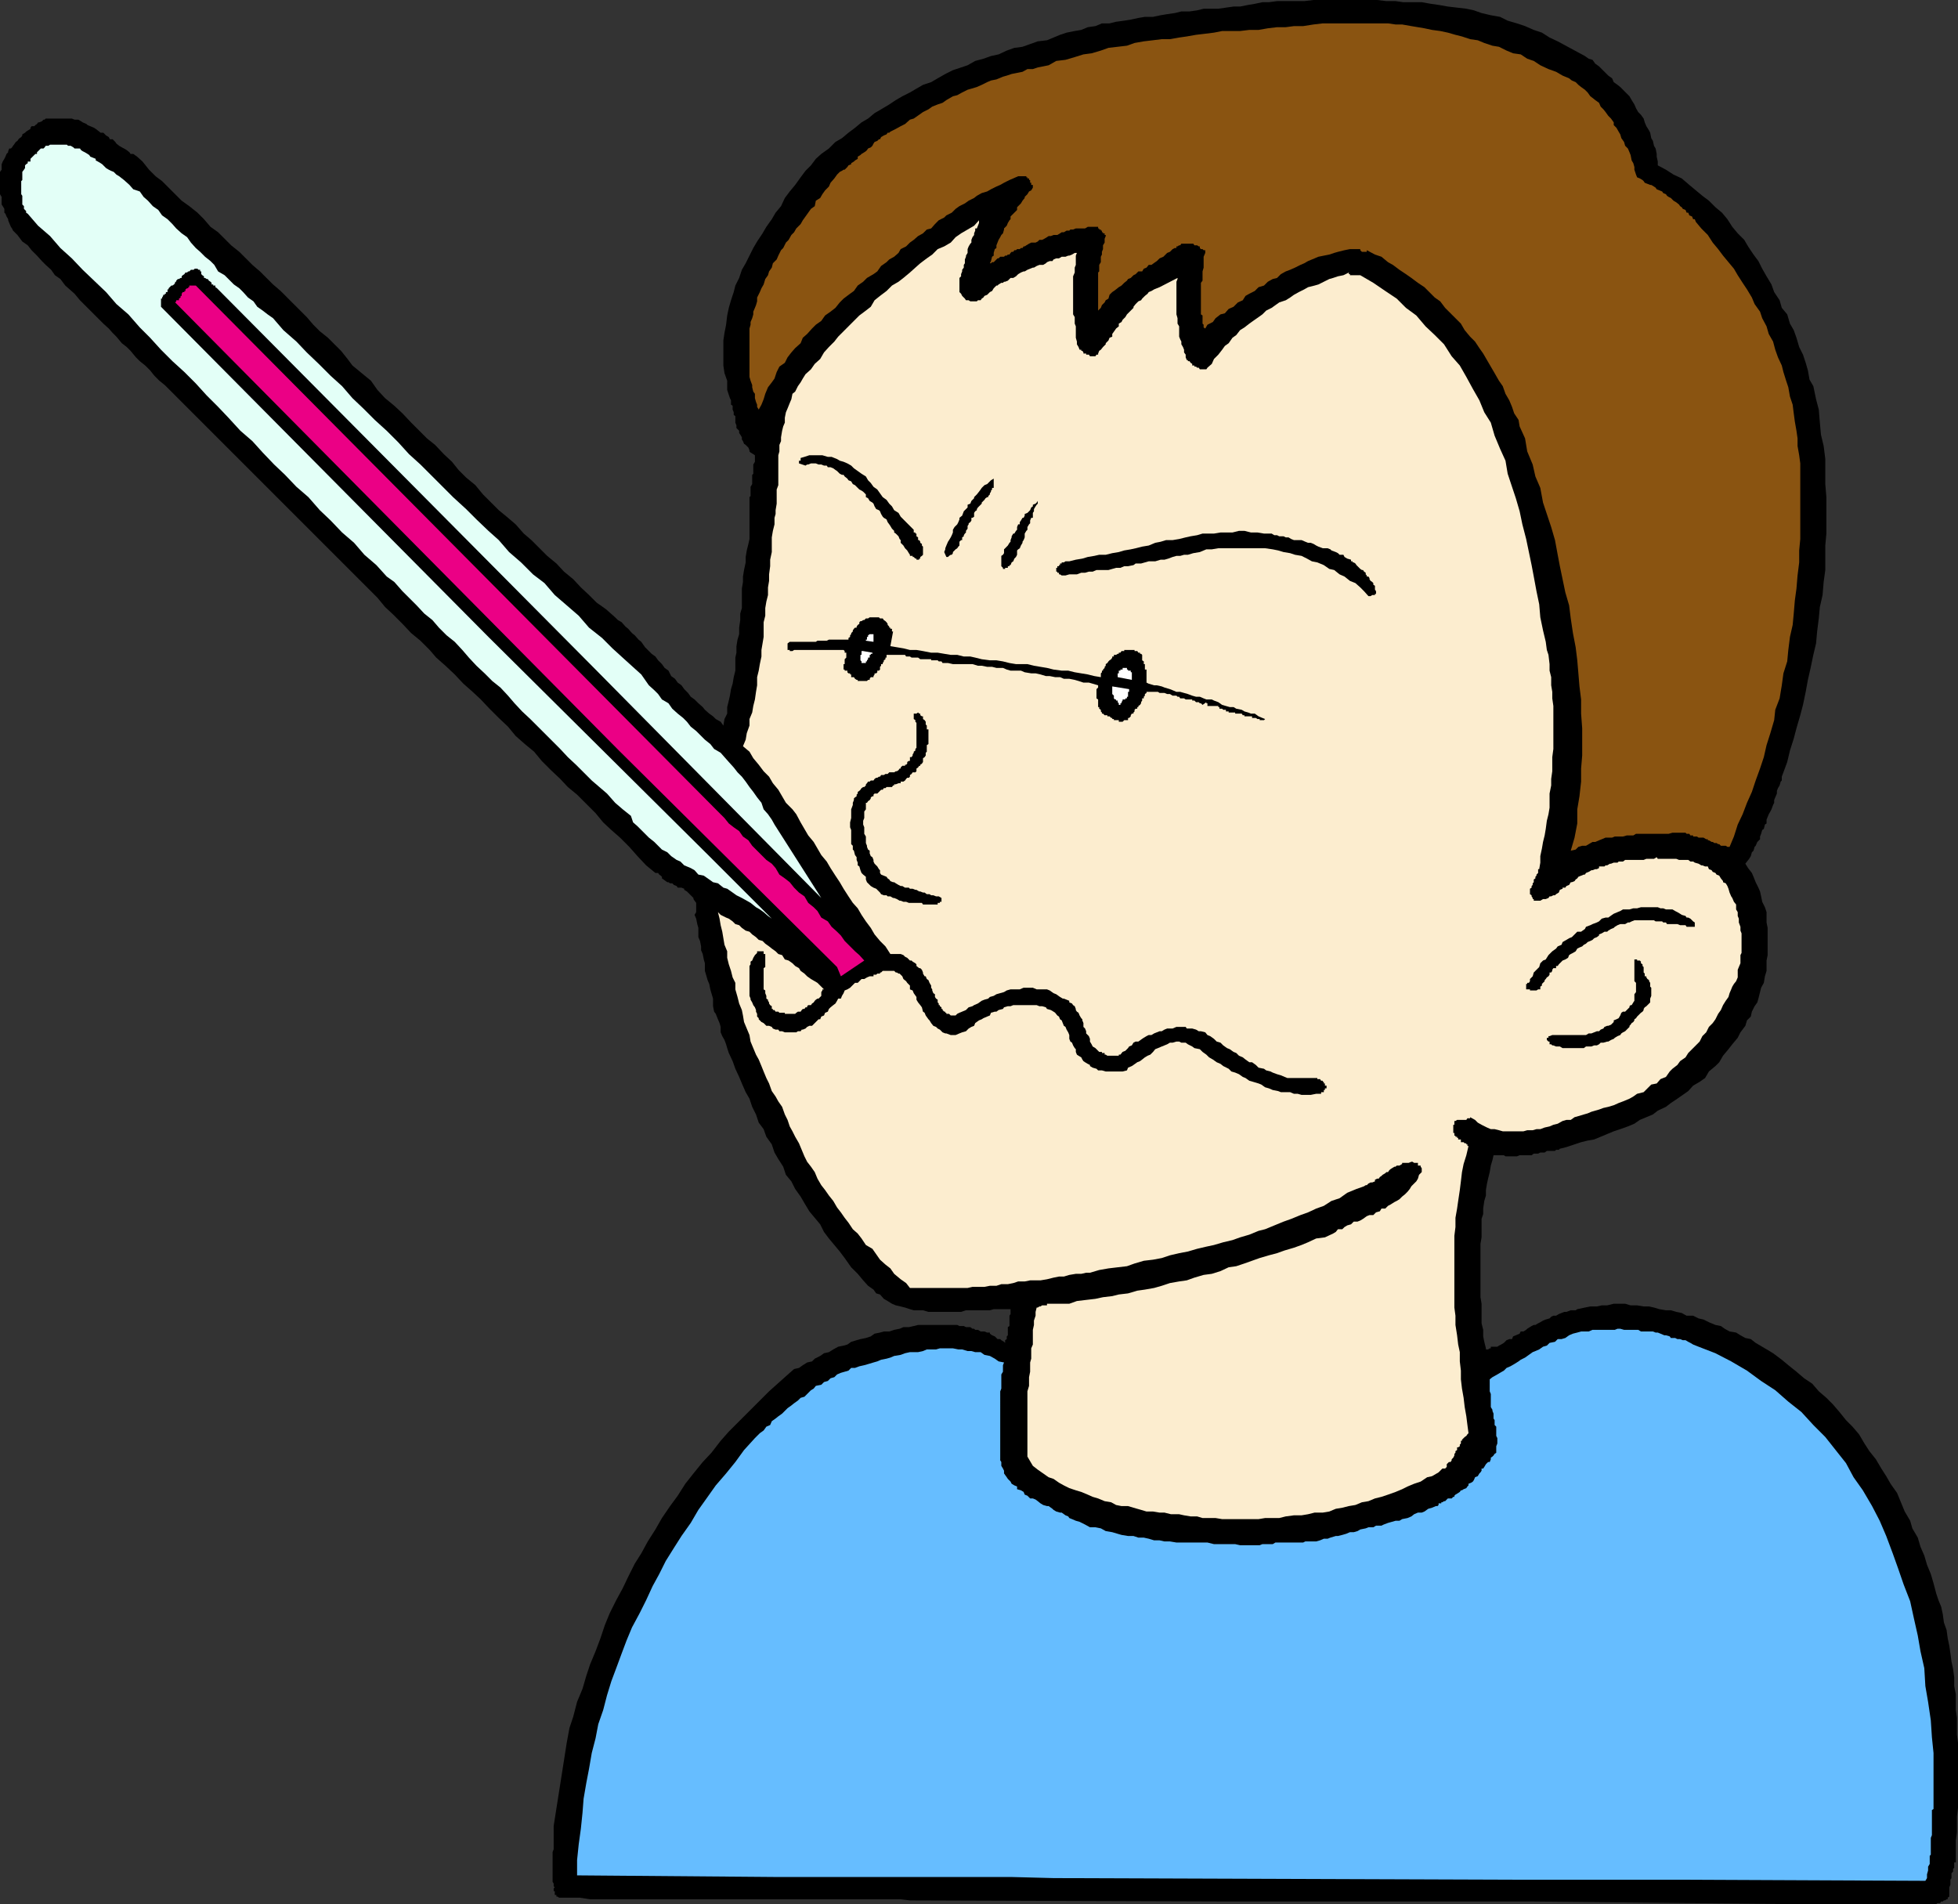 <svg xmlns="http://www.w3.org/2000/svg" width="360" height="350.102"><rect width="100%" height="100%" fill="#333333" stroke="none"/><path d="m291.402 10.3.7.5.699.2.5.703.699.5.5.5.703.7.5.5.7.5.3.699.7.5.5.398.5.5.699.703.5.5.398.7.5.8.3.7.403.699.5.5.5.699.2.699.3.703.5.797.2.402.199 1 .3.5.2.899.3.5.2 1v.5l.199.902v.7l1.5.8 1.402.899 1.5.699L310.602 34 313 36l1.203.902 1.2 1.2 1.199 1 1 1.199.898 1.402 1 1.2 1.203 1.199.7 1.199 1 1.5L323.3 48l.699 1.402.8 1.399.903 1.5.5 1.402 1 1.5.399 1.399 1 1.199.5 1.699.699 1.203.5 1.399.5 1.699.699 1.402.5 1.5.402 1.399.301 1.699.7 1.199.5 2.402.5 1.899.199 2.402.199 2.2.5 2.097.3 2.402V89l.2 2.402v6.7l-.2 2.199v4.5l-.3 2.199-.2 2.402-.5 2.2-.199 2.101-.3 2.399-.2 2.199-.5 2.101-.5 2.399-.5 2.199-.402 2.203-.5 2.399-.5 1.898-.7 2.402-.5 1.899-.698 2.199-.5 2.102-.7 1.898-.3.8v.7l-.2.203-.199.7-.3.5-.2.5v.5l-.3.699-.2.5v.5L326 148l-.297.8-.203.403-.297.5-.203.5-.2.5v.7l-.3.199-.2.8-.3.2-.2.699-.198.5v.5l-.5.5-.301.699-.2.203-.199.7-.3.3-.2.7-.3.5-.399.5-.3.398.5.8.699.899.3.703.399 1 .5 1 .3.7.2.898.199 1 .5 1 .3.902v1.899l.2 1v5l-.2 1v1.898l-.3 1-.2 1.203-.5.899-.198.8-.301 1.2-.2.699-.5.699-.5 1-.199.902-.699.7-.3 1L320 189.8l-.5 1-1 1.199-.7.902-1 1.2-.698 1.199-.7.699-1.199 1-.703 1.203-1 .7-1.2.699-.898 1-2 1.398-1.199.8-.902.7-1.5.703-.899.7-1.199.5-1.203.5-1 .699-1.2.5-1.398.5-1.199.398-1.203.5-2.398 1-1.2.203-1.199.297-1.203.402-1.5.5-1.2.301-.198.2h-.5l-.2.199h-1.5l-.402.3h-.797l-.402.2H282l-.398.3h-2.2l-.5.2h-2.101l-.301-.2h-1.898l-.2.899-.3 1-.2 1.199-.3 1.203-.2.899-.199 1.199v1l-.3 1-.2 1.402v1l-.3.899v3.398l-.2 1.203v9.797l.2 1.203v3.598l.3 1.199v1.203l.2 1 .3 1.2v.199h.399l.3-.2h.2v-.3h1.199l.3-.2.399-.199.5-.3.5-.5.5-.2h.5l.203-.5.5-.203.7-.297.199-.402h.5l.5-.301.199-.2.8-.5.399-.198h.3l.5-.301.403-.2.5-.3.5-.2.7-.199.3-.3.399-.2h.5l.5-.3 1-.399H288l.8-.3h.903l.297-.2 1.402-.3 1-.2h1.2l.898-.203h1l1.203-.297h2.098l1 .297H301l1.203.203h1l.899.2 1 .3 1.199.2h.902l1 .3 1 .2.899.5h1.199l1 .5.902.199 1 .5 1.2.5 1 .199.699.5.898.5 1.203.199.797.5.902.5 1 .203.899.7 1.699 1 1.5.898 1.602 1.199 1.199 1 1.5 1.203 1.402 1.2 1.5 1 1.2 1.398 1.397 1.2 1.199 1.203 1.203 1.399 1.2 1.5 1.199 1.199 1.199 1.402 1 1.7.902 1.398 1.2 1.5 1 1.699.898 1.402.8 1.399 1.2 1.699.699 1.703.703 1.7 1 1.699.399 1.398 1 1.703.5 1.7.699 1.597.5 1.703.699 1.7.5 1.699.5 1.898.402 1.203.5 1.2.301 1.398.2 1.5.5 1.402.199 1.5.3 1.399.2 1.398.199 1.5.3 1.402.2 1.5V310l.3 1.5v2.902l.2 1.399v3.101l.199 1.5v12l-.2 1.598v2.902l-.198 1.5v4h-.301v1l-.2.2v.5l-.3.3v.899l-.2.3v.899l-.199.5v1.703l-.3.2v.3h-.2l-.3.2h-.2l-.199.199h-.3l-.2.3h-.5l-.203.2h-24.797l-49.601-.5h-56.7l-57.601-.2-1.7-.199h-57.1l-1.898-.3H102.8l-.301-.2h-.2v-.3h-.3v-.7h-.2v-.5l.2-.203-.2-.2v-.5l-.198-.3v-5.5l.199-.5v-4.297l2.402-15.3.5-2.7.7-2.101.699-2.7 1-2.402.699-2.398.699-2.102 1-2.398.902-2.399.801-2.402.899-2.2 1.199-2.398 1.2-2.203 1-2.098 1.203-2.402 1.2-1.898 1.199-2.2 1.398-2.199 1.203-2.101 1.5-2.2 1.399-1.902 1.398-2.2 1.5-1.898 1.703-2.101 1.598-1.7 1.699-2.199 1.5-1.699 7.402-7.402 1.899-1.7 1.902-1.699.797-.699.902-.203.7-.5.8-.5.899-.2.5-.5 1-.5.699-.5.902-.198.801-.5.899-.5 1-.2.699-.199.699-.5 1-.3.703-.2 1-.203.899-.297.699-.5 1-.203.699-.2h1l.902-.3 1-.2.7-.3h1l.898-.2.8-.198h7.2l.402.199h.801l.399.199h.8l.399.3h.3l.2.2h.5l.5.3H181l.5.2h.5v.203l.402.297.5.203.301.297.2.203h.5l.199.2.5.3.199.2v-.5l.3-.2v-.5l.2-.203V244l.3-.2v-1.898l.2-.3v-.899h-3.098l-.703.2h-4.398l-.899.3h-6l-1-.3H168l-.7-.2-.898-.3-.8-.2-.899-.203-.703-.297-.797-.5-.703-.402-.7-.801-.698-.2-.5-.698-1-.7-.899-1-1-1.199L156.5 233l-1.2-1.7-.898-1.198-2-2.399-.902-1.203-.7-1.398-2-2.399-.898-1.5-.699-1.203-1-1.398-.703-1.399-1-1.203-.5-1.5-.898-1.398-.7-1.2-.5-1.5-1-1.402-.5-1.398-.902-1.2-.5-1.5-.7-1.402-.5-1.5-.698-1.2-.7-1.597-.5-1.203-.699-1.5-.5-1.398-.703-1.5-.297-.899-.203-.703-.297-.797-.402-.703-.301-.7v-1l-.2-.698-.3-.7-.398-1-.301-.402-.2-1v-1.398l-.3-1-.2-.7-.199-1-.3-.699-.2-.703-.3-1v-1.398l-.2-.7-.199-1-.3-.699V174l-.2-1-.3-.7v-1.698l-.2-.7-.203-1-.297-.699.297-.5V166l-.297-.398-.203-.301v-.2l-.297-.3-.203-.2-.7-.699-.5-.3v-.2l-.5-.199h-.698l-.2-.3-.5-.2-.3-.3h-.399l-.3-.2h-.2l-.3-.203-.403-.297-.297-.203v-.297L121.5 161l-.297-.2-.203-.3h-.5l-1.7-1.398-1.597-1.7-1.5-1.699L114 154l-1.598-1.398-1.5-1.399-1.402-1.703-3.398-3.398-1.7-1.399-1.402-1.5-1.7-1.601-1.698-1.7-1.399-1.699-1.703-1.402-1.7-1.5-1.398-1.7L91.703 132 90 130.3l-1.598-1.698-1.5-1.399-1.699-1.5L83.602 124l-1.7-1.598-1.699-1.5L79 119.5l-1.7-1.7-1.698-1.398L74 114.703 72.3 113l-1.5-1.398-1.398-1.7-39.101-39.101-1-.801-.899-.898-.8-1-.899-.899-1-.8-.703-.7-1-1.203-.7-.7-.898-.698-1-1.2-.699-.699-.703-.8-1-.903-4.297-4.297-1-1.203-.902-.797L12 52.5l-.898-1.2-1-.698-.7-1-1-.899L7.703 48l-.902-1-1-1-.7-.898-1-.7-.898-1.199-.8-.8-.2-.403L2 41.703 1.703 41l-.203-.5v-.2l-.297-.5L1 39.3l-.2-.198v-.7l-.3-.5-.2-.3v-1.399l-.3-.5v-4.101l.3-.399v-1l.2-.5.3-.5.2-.402.203-.5L1.5 28v-.2l.203-.5H2l.203-.198.2-.301.3-.399.2-.3.3-.2.2-.3.199-.2.3-.199.2-.3v-.2l.5-.3.199-.2.3-.203.5-.297V23.5l.2-.297h.5L6.5 23l.3-.2.2-.3h.203l.5-.2L8 22h.203l.2-.2h4.8l.5.2h.7l.5.3.3.2.7.3.199.2.5.203.699.297.3.203L18 24l.5.402h.5l.5.5.5.301.203.399h.5l.5.5.2.3.5.399.5.3.398.2.5.3.5.399.199.3h.5l.703.5 1 .903 1.2 1.5 1.199 1.2 1.199.898 3.601 3.601 1.399 1 1.5 1.2L37.5 40.3l1.203 1.402 1.399 1 2.398 2.399L44 46.3l1.203 1.199 1.2 1.203 1.398 1.2L49 51.101l1.203 1.199 1.399 1.199 1.199 1.203 1.199 1.2 1.203 1.199 1.2 1.199 1.199 1.402 1.199 1.2 1.5 1.199L61.5 63.3l1.203 1.199 1.2 1.5.898 1.203 1.699 1.399L68.203 70l1.2 1.703 1.398 1.5 1.699 1.399L74 76l1.602 1.703 2.898 2.899L80 81.8l1.602 1.699 1.5 1.402 1.199 1.5 1.402 1.399 1.7 1.402 1.398 1.7 1.5 1.5 1.402 1.398 1.7 1.402 1.398 1.2 1.5 1.699 1.402 1.199 1.5 1.5 1.399 1.402 1.699 1.399 1.402 1.5 1.7 1.398 1.398 1.5 1.5 1.402 1.402 1.399 1.7 1.199 1.699 1.5.5.5.699.402.699.801.5.399.703.8.5.399.7.8.5.399.699 1 .5.5.699.703.699.5.5.7.703.699.5.699.7.5.5 1 .699.5.5.699.699.5.5.703.699.7.5.699.703.5.7.699.8.699.399.5.8.703.7.5.5.5.898.5.5.7.203-1.2.5-1V130l.297-1.2.203-.898.2-1.199.3-1 .2-1.203.3-1.2v-2.398l.2-.902v-1.2l.199-1.198.3-1v-1.2l.2-1.402v-1.2l.3-1v-3.597l.2-1.203v-1l.199-1.2.3-1.398v-1l.2-1.199.3-1.203.2-.898v-7.7l.199-.199V89.5l.3-.5v-1.7l.2-.198v-1.7l.3-.5v-1.199l-.3-.203-.5-.297-.2-.203v-.2l-.198-.5-.5-.5-.301-.198-.2-.5-.199-.301v-.399l-.3-.5-.2-.3v-.399l-.5-.5v-.5l-.199-.5V76.5l-.3-.2v-.5l-.2-.5v-.698l-.3-.2v-.8l-.2-.399-.5-1.5V70l-.5-1.398-.203-1.399v-4.601l.203-1.399.297-1.5.203-1.703.297-1.398.402-1.399.5-1.5.301-1.203.7-1.398.5-1.5.699-1.2L137.8 47l.699-1.398.703-1.2 1-1.5.7-1.199 1-1.402.699-1.2 1-1.199.699-1.5.902-1.199 1-1.203 1-1.398.899-1.2 1-1 .898-1.199 1-.902 1.402-1 1.2-1.2 1.199-.699 1.199-1 1.203-.902 1.2-1 1.199-.7 1.199-1 1.199-.698 1.5-.899 1.203-.8 1.2-.7L167.3 17l1.199-.7 1.203-.698 1.5-.5 1.2-.7 1.398-.8 1.402-.7 1.5-.5 1.2-.402 1.398-.797 1.5-.402 1.402-.5 1.399-.301 1.5-.7 1.398-.5 1.5-.198 1.402-.5 1.399-.5 1.699-.2 1.203-.5 1.2-.5L196.101 6l1.5-.297L198.8 5.5 200 5l1.402-.2 1.2-.5H204l1.203-.3 1.5-.2 1.2-.198L209.3 3.3l1.199-.2h1.5l1.402-.3 1.2-.2L216 2.403l1.203-.3h1.5l1.399-.2 1.199-.3H224l1.402-.2 1.399-.199H228l1.5-.3 1.203-.2 1.399-.3h1.199l1.5-.2h5L241.5 0h11.703l1.7.203h1.699l1.398.2h3.402l1.7.3 1.398.2 1.703.3 3.399.399 1.398.3 1.402.5 1.7.399 1.699.3 1.402.7 1.7.5 1.5.5L282 5.5l1.5.5 1.402.902 1.5.7 5 2.699"/><path fill="#8a5411" d="m288.5 14.402.5.399.703.3.5.5.5.399.7.5.5.5.5.703.398.297.5.402.699.5.3.7.5.5.403.5.5.699.5.5.5.699v.5l.5.5.399.703.3.5.2.7.5.699.199.699.5.5.3.699.2.5.199 1 .3.5.2.703v.5l.3.899.2.5.5.199.5.3.203.2.2.3 1 .399h.199l.5.3.3.2.2.3.5.2.5.203.199.297.5.203.199.297.3.203.403.2.297.3.203.2.5.3.5.399.2.3.3.2.2.3.5.2.199.5h.3l.2.5.5.199.199.5h.3l.2.5 1 1.199L314 43.203l.902 1.399 1 1.199.899 1.199 1 1.203 1 1.2.699 1.199.902 1.398.801 1.203.899 1.5.5 1.2 1 1.398L324 58.5l.8 1.5.403 1.402.797 1.399.402 1.5.5 1.402.7 1.5.3 1.2.5 1.597.399 1.203.3 1.7.5 1.5.2 1.597.199 1.5.3 1.703.2 1.399V82l.3 1.703.2 1.5v13.899l-.2 2.101v2.2l-.3 2.398-.2 2.402-.3 2.2-.2 2.398-.198 2.101-.5 2.2-.301 2.398-.2 2.102-.699 2.199-.3 2.199-.399 2.402-.8 2.098-.2 1.902-.703 2.399-.7 2.199-.5 2.203-.698 2.098-.801 2.199-.7 2.102-.898 2-.8 2.101-.903 1.899-.7 2.199-.8 1.902h-.398l-.301-.203h-.899l-.3-.297h-.2l-.3-.203h-.399l-.3-.2h-.2l-.5-.3H314v-.2h-.297l-.5-.3h-.902l-.301-.2h-.7v-.198h-.5l-.198-.301h-.5l-.2-.2H307.5l-.7.2h-6l-.5.3h-1.198l-.7.2h-1.5l-.5.199h-1.199l-.703.3-.5.2-.7.3h-.5l-.698.403-.5.297h-.7l-.699.203-.5.5-.902.2.699-2.403.5-2.598v-2.601l.402-2.399.301-2.699v-2.402l.2-2.399v-5l-.2-2.699v-2.601l-.3-2.399-.2-2.402-.203-2.399-.297-2.402-.5-2.598-.402-2.699-.301-2.402-.7-2.399-.5-2.402-.5-2.398-.398-2.102-.5-2.7-.699-2.398-1.5-4.5-.5-2.699-.902-2.101-.5-2.2-1-2.402-.399-2.398-1-2.2-.199-1.199-.8-1.203-.403-1.2-.5-1.198-.7-1.2-.5-1.402-.698-1-.801-1.398-1.399-2.399-.699-1.203-.703-1-.797-1.2-.902-.898-1-1.199-.7-1.203-2.898-2.898-.902-1.2-1-.699-1-1-.899-.902-1.199-.801-1.203-.898-1-.7-1.2-.8-1.198-.899-.899-.5-1.203-1-1.2-.402-1.5-.801v.3h-.898l-.3-.3v-.2h-1.899l-1 .2-1.203.3-.7.2-.898.3-1 .2-1 .203-.699.297-1.203.5-.7.402-.698.301-1 .5-.899.399-.8.3-.903.5-.7.7-.8.199-.898.5-.7.699-1 .3-.699.7-1 .5-.703.402-.5.801-.898.399-.801.8-.899.399-.699.8-.8.2-.903.699-.5.703-1 .5-.398.7-.301-.2v-.5l-.2-.203V58l-.3-.2V52l.3-.398v-1.7l.2-.699v-2l.3-.703V46h-.3l-.2-.2h-.3l-.2-.198V45.3h-.199l-.3-.2h-.5l-.2-.3h-2.199l-.203.3h-.2l-.3.2h-.2v.3h-.3l-.398.2-.5.5-.5.199-.5.5-.2.203-.699.297-.5.5-.3.203-.7.5h-.5l-.402.5-.5.2-.301.5h-.7l-.5.5-.398.199-.5.5-.5.199-.199.3-.5.399-.5.5-.5.3-.5.403-.402.297-.301.203-.5.5-.2.7-.5.3-.198.399-.5.5-.2.5-.5.5v-7l.2-.2v-1.199l.3-.5v-1l.2-.402v-.5l.199-.5v-.7l.3-.5v-.699l.2-.5v-.199h-.2v-.3h-.3v-.2h-.2v-.3h-.199v-.2h-.3V42h-.2v-.297H200l-.5.297h-1.7l-.5.203h-.5l-.198.2h-.5l-.5.3h-.399l-.3.2-.5.3h-.7l-.5.2h-.402l-.301.199-.5.3-.398.2h-.5l-.301.3-.399.2h-.8l-.399.199-.5.3-.3.2h-.2l-.203.3h-.297l-.203.2h-.5l-.2.199h-.3l-.2.3h-.3l-.2.2-.198.3h-.301l-.2.2h-.3l-.2.203h-.699l-.3.297h-.2l-.199.203-.3.297-.2.203h-.3l-.2.2H182l.203-.403.2-.797.3-.203v-.5l.2-.7.3-.198v-.5l.399-1 .3-.5.2-.399.3-.3.2-.7V42l.5-.5.199-.5.3-.5.2-.2v-.5L187 38.603v-.5l.203-.2.5-.5.297-.5.402-.5v-.199l.5-.5.301-.5.399-.203.3-.5V34h-.3v-.398h-.2v-.5h-.199V32.8h-.3v-.2h-.2v-.199h-1.5l-.902.399-.7.3-1 .5-.699.399-.699.3-1 .5-.703.403-1 .297-.898.5-.5.402-1 .5-.7.5-1 .5-.699.5-.703.7-1 .5-.398.398-1 .5-.7.703-.699.797-.8.203-.7.7-.902.5-.801.699-.7.5-.698.699-1 .5-.399.699-.8.703-.903.5-.5.5-1 .7-.7 1-.698.5-1.2.699-.699.699-1 .699-.703 1-.7.5-1.198.902-.7.7-.8 1-.899.699-1 .699-.703 1-1 .703-.7.7-.898 1-.8.699-.399 1-1 .898-.703.8-.7.903-.5 1-1 .7-.5 1-.398 1.199-.5.699-.699.902-.5 1.2-.3 1-.403 1-.5.898-.297-.5v-.399l-.203-.5-.2-.699v-.8l-.3-.403-.2-.797V70.8l-.3-.8-.2-.7v-8.898l.2-.699v-.5l.3-.703.2-.7v-.5l.3-.698.2-.5.203-.7v-.699l.5-1L140 53l.402-.7.301-1 .5-.698.2-.7.5-.699.199-.8.699-.7.3-.703.5-1 .399-.398.5-1 .5-.5.5-.899.5-.5.402-.703.801-.797.399-.703 1.5-2.098.699-.5.199-1 .8-.5.403-.699.5-.703.7-.7.3-.698.7-.801.5-.7.5-.5.398-.199.3-.199h.2l.5-.5.199-.3.5-.2V30l.5-.297.203-.203.5-.297v-.402l.5-.301.2-.2.5-.3.3-.2.2-.198.199-.301.5-.2.3-.3.2-.399.199-.3.5-.2.3-.3h.2l.199-.399.5-.3.5-.2.203-.3h.297l.203-.2 1-.5.899-.5.8-.402.899-.801.699-.2 1-.698.703-.5 1-.5.7-.5 1-.399.898-.3.699-.5 1.203-.7.797-.203.902-.5 1-.5.7-.2 1-.3.898-.398 1-.5.703-.301 1-.2 1.2-.5.699-.199.898-.3 2-.399.902-.5h1l.899-.3 1-.2 1-.203 1.402-.797 1.7-.203 1.699-.5 1.601-.5 1.5-.2 1.7-.5 1.398-.5 1.699-.198 1.703-.2 1.399-.5 1.699-.3 1.699-.2 1.602-.199h1.5l1.699-.3 1.402-.2 1.7-.3 1.699-.2L223.203 6l1.5-.297H228l1.703-.203h1.7l1.699-.297L234.8 5h1.601l1.5-.2h1.7l1.898-.3 1.703-.2h12l1.399.2h1.199l1.699.3 1.203.2 1.2.203 1.398.297 1.5.203 1.402.297 1.399.402 1.199.301 1.5.5 1.402.2 1.2.5 1.5.5 1.199.199L277 9.3l1.203.5 1.399.199 1.199.8 1.199.403 1.203.797 1.5.703 1.399.5 1.199.7 1.199.5"/><path fill="#e3fff7" d="m21.902 32.402.899.7 1 .898.699.8 1.203.403.7 1 .8.7.899 1 1 .699.699 1 1 .699.902.902.7.797 1 .902 1 .7.699 1 .898 1 .8.699.903.902 1 .797.7.703.699 1.2 1.199.699L43 52.3l1 .7.703.703.899 1 1 .7.699 1 1 .699.902.699 1 .699 1.899 2.203 2.398 2.098 1.902 2 2.2 2.101 2.199 2.2L62.902 71l1.899 2.203 2 1.899 2.101 2.101 2.2 2 2.101 2.098 2 2.199 2.098 1.902 1.902 1.899 2.2 2.199 1.898 1.902 2.402 2.2 1.899 1.898 2.199 2.102 1.902 1.699 1.899 2.199 2.199 1.902 2.199 2.2 2.102 1.601 1.898 2.2 2.203 1.898 2.2 1.902 1.898 2.2 2.402 1.898 1.899 1.902 2.199 2 2.101 1.899 1 .898 1.399 2 1 .902.699.7.703 1 1.2.699.699 1 1 .902 1 .797.699.703.699.899 1 .8.902.899.7.699 1 .8.699.903 1.199.7.703.8.797.899.902 1 .7.898.8.8.7.903.699 1 .699.899.703 1 .797 1 .402 1.199.801.902.7 1 .5.899 8.597 13.5-41.5-42L39.902 53l-.3-.2v-.3h-.399v-.2h-.3V52l-.2-.2-.3-.198-.2-.301H38l-.297-.2H37.5v-.3l-.297-.2-.203-.199v-.5h-.2v-.3h-.3l-.2-.2h-.5l-.198.2h-.5l-.301.3h-.2l-.199.2h-.3l-.2.3-.3.2-.2.199v.3h-.199l-.3.2h-.2l-.3.3v.2h-.2V52l-.203.3-.297.2H31.5l-.297.3L31 53v.203h-.2v.5h-.3V54h-.2v.203H30v.2l-.2.3v.2h-.198v1.5L89.8 117.101l40.601 40.3 11.5 11.5-.699-.5-.8-.699-.7-.5-.703-.402-1-.801-.7-.398-.898-.5-1-.5-.699-.5-1-.7-.703-.199-1-.8-.898-.2-.7-.5-1-.703-1-.2-.699-.8-.703-.398-1.2-.5-.698-.7-.7-.3-1-.7-.699-.699-1-.5-1.402-1.402-1-.801-2.098-2.098-.8-.699L116 150l-1.5-1.2-1.398-1.198-1.5-1.7-1.399-1.199-1.402-1.203-2.899-2.898-1.5-1.399-1.402-1.5-1.398-1.402-2.7-2.7-1.402-1.398-1.5-1.402-1.398-1.5-1.2-1.399-1.402-1.5-1.5-1.199-1.398-1.402-1.5-1.399-1.399-1.5L85 119.5l-1.398-1.5-1.5-1.2-1.399-1.398L79.5 114l-1.5-1.2-1.398-1.5-1.399-1.398L74 108.703 72.5 107l-1.398-1-1.899-2.098L67 102l-1.898-2.2-2.2-1.898-2.101-2.199-2-1.902-2.098-2.399L54.5 89.5l-2.098-2.2-2-1.898-2.101-2.199-1.899-2.101-2.199-1.899L42 76.801l-1.898-2L38 72.703 36 70.5l-2.098-2.098-2.199-2-2.101-2.101-2-2.2-1.899-1.898-2.101-2.402-2.2-1.899-1.902-2.199-2.2-2.101-2.097-2-2-2.102-2.101-1.898-1.899-2.2L7 41.5l-1.898-2.2-.301-.198V38.8l-.399-.399v-.5l-.3-.3V36l-.2-.297v-2.402l.2-.2v-1.5l.3-.398.2-.3v-.5l.199-.2.3-.203v-.297h.5v-.5l.2-.203.699-.7h.3V28l.2-.2.203-.198.297-.301H8l.203-.2.2-.3h.5l.3-.2h3.098l.199.2h.5l.5.3.203.2h1l.2.3.3.2.399.199.5.3.3.2.2.3.5.2.5.203v.297l.398.203.5.297.3.203.7.7.5.3.402.2.5.199.5.5.5.3"/><path fill="#fcedcf" d="m176.402 53.703.301.297.2.402.5.5.199.301h.5l.3.2h1.2l.199-.2h.5l.199-.3.3-.2.2-.3.5-.2.5-.5.402-.203.301-.5.5-.5h.2l.199-.2.5-.3h.3l.2-.2h.199l.5-.198.5-.5h.5l.5-.301.199-.2.203-.199.5-.3.5-.2h.2l.5-.3 1-.399h.199l.5-.3.5-.2h.699l.5-.3.199-.2.5-.203h.5l.203-.297.5-.203h.5l.5-.297h.7l.5-.203h.199l.5-.2.5-.3H198l-.2.5v1.703l-.198.5v.899l-.301.699v7l.3.5V59.5l.2.5v2.102l.199.699v.5l.3.5.2.5h.3v.199h.2l.203.3v.2h.5v.203h.5l.2.297h1l.199-.297h.3V65l.2-.5.3-.2.399-.5.5-.5v-.198l.5-.5.199-.5.5-.2v-.5l.5-.699.203-.3.5-.403v-.5l.5-.297.2-.402.5-.5.3-.5 1.2-1.2v-.199l.398-.5.5-.5.5-.199.199-.3.5-.5.5-.403.203-.297.5-.203.5-.297.5-.203.5-.2 3.297-1.698v.199l-.2.5v6l.2.699v1l.3.5v1.902l.2.5.203.399v.5l.297.5.203.5v.5l.297.402v.5l.203.5h.2v.2h.3l.2.3.3.2v.3h.399v.2h.3l.2.199h.3l.2.3h1.199l.199-.3.8-.7.403-.902.797-.797.703-.902.5-.7.7-.5.699-1 .699-.5.699-.898.8-.5.903-.703.7-.5 1-.7.699-.5.699-.698 1-.5.699-.5.703-.5 1.2-.399.8-.5.7-.5.898-.5 1-.5.699-.402 1.203-.301.7-.2 2-1 .699-.198.898-.301 1-.2 1-.5v.301h.203v.2h1.899L252.5 52l2.203 1.5 2.098 1.402 1.699 1.7L260.402 58l1.7 2 1.699 1.602L265.5 63.3l1.402 2.199 1.5 1.703 1.2 2.098 1.198 2.2 1.2 2.102.902 2.199 1.2 1.902.699 2.399 1 2.398 1 2.203.402 2.399L278 89.5l.703 2.102.7 2.398.5 2.402.699 2.7.5 2.398.5 2.402L282 106l.5 2.703.5 2.399.203 2.398.5 2.402.5 2.098.2 1.5.3.902.2 1.7v1.199l.3 1.199v1.5l.2 1.203v1.2l.199 1.398v7.902l-.2 1.5v2.598l-.199 1.402v1.2l-.3 1.5v2.597l-.2 1.203-.3 1.2-.2 1.5-.203 1.199-.297 1.199L283.5 156l-.297 1.402v1.2L283 159.8h-.2v.699l-.3.3v.2l-.2.203v.297l-.3.203v.5l-.2.2v.3l-.198.2v.3l-.301.2v1l.3.199v.199l.2.3v.2H282v.3h1.203l.5-.3h.5l.5-.2.2-.3h.3l.399-.2h.3l.2-.199.5-.3.199-.5.5-.2v-.199h.5l.199-.3.5-.2.3-.5h.2l.5-.203.203-.297.297-.203.203-.297.5-.203.5-.2h.2l.199-.3.5-.2.5-.3h.199l.5-.2h.3l.399-.198v-.301h1l.203-.2h.297l.5-.3h.203l.5-.2h.7l.199-.199h.8l.399-.3h3.402l.5-.2h1.399l.5-.3.199.3h3.402l.5.2h1.7l.398.3h.5l.3.2.7.199.5.3H313l.5.2h.5l.203.5.5.199.2.3.5.2.199.3.5.2.3.5.399.5v.203l.5.2.3.5.2.5.199.699.3.699.2.3.3.7.403.5v.902l.297.5v.7l.203.5v.699l.297.8v.7l.203.5v3.601l-.203.399v1.5l-.297.699-.203.5v1.402l-.297.7-.402.5-.301.5-.2.5-.3.699-.2.699-.5.699-.5.8-.398.903-.5.7-.5 1-.5.699-.699.699-.5 1-.703.699-.5 1-.7.703-1.398 1.399-.5.8-1 .7-.5.699-.902.699-.5.5-.7 1-1 .402-.698.801-1 .2-1.399 1.398-1.203.3-.7.5-.698.399-1.2.5-.8.3-.899.403-1 .297-.902.203L294 204l-.7.203-.698.2-.7.3-.699.2-1 .3-.703.2-.7.5h-.8l-.7.199-.898.5-.8.199-.7.3-.902.2-.797.3h-.703l-.7.2h-1l-.698.199H276.3l-.7-.2-.8-.198h-.7l-.699-.301-1-.5-.699-.399-.5-.5-.902-.5v.2h-.5l-.2.3h-1.699l-.3.2h-.2v.699h-.199v1.5h.2v.5h.199V209h.3v.203h.2v.297h.5v.5h.5l.199.203h.3v.2h.2v.3h.2l-.398 1.7-.5 1.597-.301 1.5-.2 1.703-.199 1.598-.3 2-.2 1.402-.3 1.7v1.699l-.2 1.601v13.2l.2 1.5v1.699l.3 1.898.2 1.703.3 1.399v1.699l.2 1.699v1.602l.199 1.699.3 1.699.2 1.703.3 1.7.2 1.597.199 1.5-.2.203-.198.297-.301.203-.5.5v.2h-.2v.5l-.199.199v.3l-.3.2h-.2v.5l-.3.199v.3l-.2.2v.3l-.199.399-.3.3v.2l-.2.3h-.3l-.403.403v.5l-.297.297h-.5l-.703.703-1.2.7-.898.199-1.199.8-1.203.399-1.2.5-1 .5-1.198.5-1.399.5-1.203.402-1.2.297-1.198.5-1.2.203-1.199.5-1.203.2-1.2.3-1.198.2-1.2.5-1.199.199h-1.5l-1.203.3-1.2.2h-1.398l-1.5.199-1.199.3h-2.601l-1.2.2h-6.699l-1.203-.2h-2.398l-1-.3h-1.2l-1.199-.2-.902-.199h-1.5l-1.2-.3h-.898l-1.203-.2h-1.2l-1-.3-1.398-.399-1-.3h-1.199l-1-.2-.902-.5-1.2-.203-1.199-.5-1-.297-.902-.402-1.2-.5-1-.301-1.198-.398-1-.5-.899-.5-1-.7-.902-.3-2-1.399-.899-.703-1-1.7v-12l.301-1v-1.597l.2-1V250.5l.199-.7v-1.898l.3-.699V244.5l.2-.898v-.801l.3-.899v-.699l.2-.8h.199l.3-.2h.2l.3-.203h.899v-.297h4.102l1.398-.5 1.703-.203 1.7-.2 1.398-.3 1.699-.2 1.203-.3 1.7-.2 1.699-.5 1.398-.198 1.703-.301 1.399-.399 1.5-.5 1.699-.3 1.402-.2 1.399-.5 1.699-.5 1.5-.199 1.601-.5 1.5-.703 1.399-.2 1.5-.5 1.402-.5 1.399-.5 1.699-.5 1.5-.398 1.402-.5 1.7-.5 1.398-.5 1.199-.5 1.5-.699 1.602-.203 1.5-.7.5-.3.398-.5h.8l.403-.398.5-.301.7-.2.5-.5h.699l.5-.199.5-.3.699-.5.5-.2h.699l.5-.5.703-.199.297-.5h.703l.5-.5.399-.203.8-.5.399-.2.5-.3.5-.5.5-.398.5-.5.402-.5.297-.5.5-.5.402-.399.301-.5.2-.703.5-.5v-.7l-.2-.3v-.2h-.5v-.5H260l-.297-.198h-.203l-.5.199h-1.2V214l-.5.3h-.5l-.198.2h-.2l-.5.3-.3.2-.2.203-.199.297h-.3l-.2.203-.5.297-.203.203-.297.2-.203.3h-.297l-.402.2v.3l-.5.2H252l-.398.199-.301.3h-.2l-.3.2-1.399.5-1.699.699-1.402 1-1.5.5-1.399.902-1.402.5-1.5.7-1.398.5-1.7.699-1.402.5-3.398 1.398-1.2.3-1.699.7-1.703.5-1.398.5-1.7.402-1.699.5-1.402.301-1.7.399-1.699.5-1.601.3-1.7.399-1.5.5-1.601.3-1.7.2-1.698.5-1.399.5-1.703.199-1.7.203-1.698.297-1.7.5h-.699l-.902.203h-1l-1.2.2-1 .3h-.898l-1 .2-1.203.3-1.2.2h-1.898l-1 .199h-1.199l-.902.3-1 .2h-1.2l-.898.3H182l-1 .2h-2.2l-.898.199h-10.601l-.7-.899-1-.699-1.199-1-.699-1-.902-.703-1-.898-1.399-2-1.199-.7-.8-1.199-.7-.902-.902-.801-.801-1.2-.7-.898-.698-1-.7-.902-.699-1.2-.8-1-.7-1-.703-.898-.7-1.199-.5-1.203-.698-1-.7-.898-.5-1-1-2.399-.699-1.203-.5-1-.5-.898-.402-1.2-.5-1-.5-1.402-.7-1-.5-.898-.699-1-.5-1.399-.5-1-.5-1.203-.402-1-.5-1.2-.5-.898-.5-1.199-.5-1.203-.2-1.2-1-2.398-.198-1.199-.2-1-.5-1.203-.3-1.2-.399-1.398v-1.199l-.5-1-.3-1.203-.403-1.2-.297-1.198v-1.2l-.5-1.199L133 172.5l-.2-1.2-.3-1.198-.2-1.2-.3-1.199.5.5 1 .5.5.2.703.5.5.5.7.199.5.5.699.5.699.199.5.5.699.5.5.5.703.199.5.5.7.5.5.402.699.5.5.5.699.2.5.8.699.2.703.5.5.5.7.398.3.5.7.5.5.5.699.5.699.402.5.301 1.199 1.2h-.297v.199l-.203.3v.7l-.5.5h-.2l-.3.199-.2.199-.198.3-.301.2-.2.3h-.5l-.199.2v.203h-.3l-.2.297h-.3l-.2.203-.199.297h-.5l-.3.203-.2.2h-1.902v-.2h-1l-.2-.203h-.5l-.199-.297h-.3v-.203h-.2v-.5l-.3-.2-.2-.3v-.2l-.199-.3v-.2l-.3-.198v-.5l-.2-.5v-.5l-.3-.2V178l.3-.2v-2.398h-.3v-.5h-1.2v.301l-.203.2-.2.199-.3.5-.2.5-.3.199v.5l-.2.3v5.5l.2.5v.2l.3.5.2.5.3.402.2.5V186l.203.402v.5l.297.301v.2l.203.199.297.3.402.2.5.5h.5l.5.199.2.3.5.2h.5l.199.3h.5l.5.2h2.101l.301-.2h.5l.2-.3h.199l.5-.2.3-.3.399-.2h.5l1.199-1.199h.3l.2-.5.5-.199.203-.5.5-.203.2-.5.3-.297.5-.402.399-.301.3-.5.2-.398h.5l.199-.5.3-.5.2-.5.5-.2.5-.3.699-.7.203-.199h.5l.297-.3.402-.403h.5l.5-.297.5-.203h.7v-.297h.5l.199-.203h.5v-.2H162l.3-.3h2.102l.301.3h.2l.3.2h.2l.199.203.3.297.2.5.5.402.199.301.5.5v.7l.5.199.199.5.5.699v.5l.3.5.403.5.297.402.203.797.297.203.203.5.5.7.2.199.3.5.399.5.5.199.3.3.399.2.5.5.5.199H174l.8.3h.903l.7-.3.5-.2.699-.198.5-.5.5-.301.5-.2.199-.5.699-.5.5-.199.3-.199.7-.3.5-.2.203-.5.7-.203h.3l.399-.297.8-.203.2-.297.699-.203h.5l.5-.2h4.3l.5.2h.5l.7.203.199.297.703.203.5.297.297.203.402.5.301.2.2.5.3.199.399 1 .3.199.2.5.3.5.2.5V191l.199.5.3.203.2.5.3.5.2.2v.5l.199.5.3.199.5.3.2.399.203.3.297.2.5.3.402.2V196l.5.3.7.2.3.3h.7l.699.2h3.101l.801-.2.2-.5.699-.3.3-.2.7-.5.5-.198.398-.301.5-.399.5-.3.5-.2.5-.5.402-.5.5-.199.7-.3.5-.2.5-.203.5-.297h.5l.699-.203h.5l.402.203H218l.402.297.801.402.399.301 1 .2.5.5.699.5.5.5.699.398.703.5.7.3.5.399 1 .5.5.5.699.203.699.297.699.5.5.203.703.5.7.2 1 .3.5.2.699.5.699.199.699.3 1 .2.5.199h1.703l.7.3h.699l.699.2H241l1-.2h.902v-.3h.5v-.399h.2v-.3h.3v-.5h-.3v-.399h-.2v-.3h-.199v-.2h-.3l-.2-.3h-.5v-.2h-5.5l-.5-.203-.703-.297-.7-.203-.8-.297-.398-.203-.801-.2-.399-.3-1-.2-.5-.5-.699-.5h-.5l-.703-.5-.5-.398-.7-.3-.5-.5-.5-.2-.698-.5-.5-.199-.7-.5-.5-.5-.699-.203-.5-.5-.703-.5-.5-.2-.398-.5-.801-.198h-.399l-.5-.301-.699-.2h-1l-.203-.3h-1.7l-.698.3h-1l-.5.2-.5.3h-.399l-1 .399-.5.3h-.5l-.402.2-.5.3-.301.2-.7.5h-.5l-.398.203-.3.5-.5.2-.2.3-.5.5-.5.2-.402.5h-.297v.199h-2.101l-.301-.2h-.2v-.3h-.5v-.2h-.5l-.699-.699-.5-.3-.199-.403-.3-.5v-.5l-.2-.5-.203-.2-.297-.3v-.398l-.203-.5-.297-.301v-.7l-.203-.5v-.199l-.2-.199-.3-.5-.2-.5-.3-.203-.2-.297v-.203l-.198-.5-.301-.2-.2-.3-.5-.2v-.3l-1-.398h-.199l-.5-.301-.699-.5-.5-.2-.703-.5-.5-.199h-1.898l-.7-.3h-1.699l-.703.3h-1.7l-.698.2-.5.3-1.399.399-.5.3-.703.2-.297.3-.703.2-.5.199-.7.5-.698.3-.301.2-.7.203-.5.5-.699.297-.5.203-.402.2-.297.3h-.902l-.301-.3h-.5v-.2h-.2V186h-.198l-.301-.297v-.203h-.2v-.297l-.3-.203v-.2h-.2v-.3l-.199-.2v-.5l-.3-.198-.2-.301v-.5l-.3-.2-.2-.5v-.199l-.199-.3v-.399l-.3-.5-.2-.5-.3-.203-.2-.5H170l-.297-.5v-.2l-.203-.5-.297-.3H169l-.5-.398v-.301l-.2-.2-.5-.3-.198-.2h-.301l-.5-.5-.399-.199-.3-.3-.5-.2h-1.899l-.902-1.402-1-1-1-1.2-.7-1.198-.898-1.2-.8-1.199-.7-1.203-.902-1-.801-1.2-.898-1.398-.7-1.199-.8-1.203-.899-1.398-.703-1.2-1-1.199-.7-1.203-.698-1.2-1-1.198-1.399-2.399-.8-1.5-.7-.902-1.203-1.2-1.398-2.398-1-1.203-.7-1.2-1-1-.902-1.198-1-1.2-.7-1.199-1.198-1 .5-1.203.199-1.2.5-1.398v-1.199l.5-1.203.199-1.2.3-1.198.2-1.399.203-1.203v-1.5l.297-1.2.203-1.198.297-1.399V119.5l.203-1.2.2-1.198v-2.7l.3-1.199v-1.402l.2-1.2.3-1.199V108l.2-1.2v-1.198l.199-1.5v-1.2l.3-1.402v-2.7l.2-1.198.3-1.2v-1.199l.2-.703v-.7l.199-1.198V90l.3-.797v-5.5l.2-.703v-1.2l.3-.698v-.7l.2-1.199.199-.8.3-.7v-.902l.2-1 .3-.7.403-1 .297-.699.203-1 .5-.402.5-1 .5-.7.399-.698.5-.801 1-.899.699-1 1-.902.699-1.2.902-1 1-1 .7-.898 1-1L156 60l2-2 1.203-.898.899-.7.699-1.199 1-.8L163 53.5l1-1 1.203-.7.899-.698 1.199-1 1-.899.902-.8 1.2-.903 1-.7 1-1 1.199-.5 1.199-.698.902-1 1-.7 1.2-.699 1.199-.703.898-1v.5l-.398 1h-.301v.402l-.2.5v.301l-.3.399-.2.5v.5l-.199.199-.3.5-.2.5v.699l-.3.5v.203l-.2.5v.7l-.199.3v.5l-.3.399v.3l-.2.5v.399l-.3.3v2.602"/><path fill="#eb0085" d="m131.602 148.8.898.903.703.7.797 1 .902.699 1 .699.7 1 1 .699.699 1 .902.902.797.801.902.899 1 .699.7.8.699 1.2 1 .699.902.703.797 1 .902.899 1 .699.7 1.199 1 .8.699.7.699 1.203 1.203.7.7 1 1 .898.699.699.699 1 1.902 1.902.797.7.902 1-4.3 2.898-.7-1.7-40.101-39.8-81.598-82.398.2-.2v-.199h.5v-.3l.3-.2v-.3h.2V54l.199-.297h.3V53.5h.2v-.297l.3-.203h.2v-.2h.199v-.3H36l.3.3 95.302 96"/><path d="m167.8 97.203.2.2v.5h.3v.199h.2v.5l.3.199v.5h.2l.203.3v.2l.297.199v.3l.203.2v1.5l-.203.203-.297.2v.3H169v.2h-.5v-.2h-.2l-.3-.3h-.2v-.2h-.5V102l-.198-.297-.301-.5-.2-.203-.199-.2-.3-.5-.5-.5v-.5l-.2-.198-.199-.5-.5-.5-.3-.2v-.3l-.403-.399-.297-.5-.203-.3-.297-.403-.203-.5-.5-.297-.2-.203-.3-.5-.2-.5-.198-.2-.5-.198-.301-.5-.2-.5-.199-.2-.5-.3-.3-.5-.399-.2v-.5l-.5-.5-.3-.199L158 90l-.797-.797-.402-.203-.301-.5-.5-.2-.2-.3-.5-.398-.198-.301h-.301l-.399-.2-.5-.5-.3-.199-.399-.3-.5-.2h-.5l-.203-.3h-.5l-.5-.2h-.5l-.5-.199h-.898l-.5.2h-.2l-.3.199-1.2-.399v-.5h.301v-.5l.7-.203.898-.297h2.402l1 .297h.7l1 .402.5.301.699.2.699.3.699.399.5.5.703.5.7.5.8.5.399.699.5.5.5.699.699.5.5.703.5.7.699.5.5.699.5.5.402.699.801.5.399.699.5.5.699.703 1 1M179.102 95l-.301.203h-.2v.5l-.199.297-.3.203v.2l-.2.3v.5l-.3.399v.3l-.2.2-.199.3v.2l-.3.199v.5h-.2l-.3.3v.7l-.2.199-.203.3-.297.2-.5.5v.203L175 102h-.2l-.3.203-.2.2h-.3l-.398-.903.199-.5v-.2l.199-.5.3-.698.2-.301.3-.5.2-.399.203-.5v-.5l.297-.5.5-.5.203-.402.2-.5v-.297l.5-.402.3-.801.7-.7v-.5l.5-.198.199-.5.5-.5v-.2l.5-.5.398-.5.3-.402.2-.297.5-.5.5-.203.5-.5.203-.2.5-.3v1.703h-.3V90l-.2.203v.2l-.203.3v.2l-.297.3v.2h-.203l-.297.199-.203.3-.5.5v.2l-.7.699-.198.3v.2L179.3 94l-.2.3v.7m6.7 8.902h-.198v.2h-.301v.3h-.5v.2h-.399v-.2l-.3-.3v-1.899l.3-.203.2-.297V101l.699-.7.3-.5.2-.198V99.3l.199-.5v-.2l.3-.5h.2l.3-.5.2-.199v-.5l.203-.5h.297V96l.203-.297.297-.5h.203l.2-.402V94.5l.5-.2.5-.5.199-.5.3-.198V92.8l.5-.2.2-.199.199-.3v.5l-.2.199-.199.3-.3.5v.4l-.2.3v.903h-.3l-.2.5v.5l-.199.2-.3.5v.5l-.2.199-.3.5v.699l-.2.5-.203.3v.2l-.297.5-.203.5-.297.199-.203.203V102l-.2.402-.3.301-.2.5-.3.2-.2.5m62.602-1.001v.301h.301v.2h.2l.3.199.2.3.699.7.3.199h.2l.199.3.3.2v.3l.2.2V106h.3l.2.3v.2l.199.3.3.2.2.203v.297l.3.203v.7l.2.3v.5h-.2v.2h-.5l-.3.199h-.398l-.801-.899-.7-.703-.898-.797-1-.402-1-.801-.902-.398-1-.801-.899-.2-1-.699-1.199-.5-1-.199-.902-.5-1-.5-1.2-.203-.898-.297L236 101.5l-1-.297-1-.203-1.398-.2H224l-1.2.2h-1l-1.198.5-1.2.203-1 .297h-.699l-.703.203h-.7l-.698.2-.801.3-.7.2h-.699l-1 .3h-1.199l-.703.2-.7.199h-1l-.398.3-1 .2h-.699l-.703.3h-.797l-.703.2-.7.199h-2.198l-.7.3h-.699l-.703.2h-.7l-.8.3h-1.398l-.7.2h-.699l-.3-.2h-.2v-.3h-.3v-.2h-.2v-.699h.2v-.3h.3v-.2h.2v-.3h.3v-.2h.399l.3-.199h.7l1.199-.3 1.199-.2 1-.3 1.203-.2.899-.203h1.199l1.199-.297 1.203-.203 1-.297 1.2-.203.898-.2 1.199-.3 1.203-.2 1.2-.5 1-.198 1-.301h1.199l1.199-.2 1.199-.3.902-.2 1.2-.199 1-.3h2.101l1.2-.2h2.199l1.199-.3h1l1.199.3h1.203l1.2.2h1.398l.5.3h.5l.402.2H236l.402.199h.5l.5.3.5.2h1.399l.699.3.5.2h.5l.5.199.5.3.402.2.801.3h.899l.5.2.199.203.8.297.399.203.3.297h.7l.203.402.5.301.7.2m-84.2 13.199-.5 2.699 1.2.199 1.199.203 1.199.297h1.199l1.203.203 1.5.297h1.2l1.199.203 1.199.2H176l1.203.3h1.2l.898.2 1.199.3 1.5.2h1.203l1.2.199 1.199.3 1.199.2h2.101l1.2.3 2.398.399 1.203.3 1.5.2h1.2l1.199.3L200 124l1.203.3 1.2.2v-.7l.199-.198v-.301h.199v-.2l.3-.3v-.2l.2-.199v-.3l.3-.2.2-.3.199-.2.3-.199.2-.3v-.2h.3v-.3h.403l.297-.2h.203V120H206l.203-.297h.5v-.203h1.899v.203h.5l.199.297h.3v.203h.2l.199.2v1l.3.199v.5h.2v1h.3v2.398l.403.203 1 .297h.5l.899.203.5.2 1 .3.5.2.699.3H217l.703.2.7.199.8.3.7.2h.699l.699.3.5.2h1l.402.199.797.3.703.5 1.399.399h.699l.5.3 1 .2.5.3.699.2.5.203h.703l.7.5.699.297.5.203-.2.2h-.8v-.2h-.399l-.3-.203h-.7v-.297h-1.402v-.203h-.301l-.2-.297h-1.198V131h-1.2v-.2h-.5v-.3h-.5l-.199-.2H224h.203v-.3h.2H224v-.2h-2v-.5h-.2v-.198l-.698.5-.301-.301h-.2l-.199-.2h-.5l-.3-.3h-.399v-.2H218l-.297-.199H217l-.2-.3h-.3l-.2-.2h-.698l-.5-.3h-.5l-.5-.2h-.899l-.3-.199H210.8v.2l-.301.199v.3l-.2.2v.3h-.3v.399l-.2.3v.2l-.198.3-.301.2V130h-.2v.3h-.3l-.2.2v.3l-.199.2v.203h-.3l-.2.297v.203l-.3.297h-.2v.402h-.699l-.3.301h-.7v-.3h-.902v-.2h-.301V132h-.2l-.3-.297h-.398v-.203h-.5l-.301-.297h-.2V131l-.199-.2v-.3l-.3-.2v-.3h-.2v-1.398l-.3-.2v-1.699l.3-.3V126l-1-.297-.699-.203h-1l-.902-.297-.7-.203-1-.2h-1l-.699-.3H194l-1-.2h-.7l-1-.3-.898-.2h-.8l-1.2-.198-.699-.301h-1.902l-.7-.2-.699-.3h-1.199l-.8-.2h-.903l-1-.199h-.7l-1-.3h-3.597l-.902-.2h-1l-.2-.3h-.5l-.199-.2h-1.199v-.199h-2l-.402-.3h-1.2l-.3-.2h-.7l-.199-.3H163v.5h-.2v.3l-.3.2v.199l-.2.3v.2h-.3v.3l-.2.2v.5l-.198.199h-.301v.3l-.2.2h-.3V124l-.2.3v.2h-.5l-.199.3v.2h-.3l-.2.203h-1.699V125h-.203l-.297-.2-.203-.3h-.5v-.5h-.2v-.2h-.3l-.2-.198v-.301h-.5v-.2h-.198v-1h.199v-.898l.3-.3V120h-.3v-.297l-.2-.203H146l-.297.203h-.5v-.203h-.402v-1.2l.402-.3H150l.3-.2h1.7l.402-.198H156v-.301l.3-.2v-.3l.2-.2v-.199l.3-.3v-.2l.2-.3.203-.2h.297v-.199l.203-.3.297-.2v-.3l.203-.2h.2l.3-.203h.2l.3-.297h.399l.3-.203h1.7l.199.203h.5l.199.297.3.203.2.2.203.3v.2l.297.3v.2h.203v.199H164v.5h.203"/><path fill="#fff" d="m160.602 118-1.399-.2v-.198h.2v-.5h.199v-.301l.3-.2h.7V118m-.2 2v.203h-.3v.2h-.2v.5h-.3v.3l-.2.2v.199h-.199v.3h-.8v-.3l-.2-.2v-1h.2v-.699h.3l1.7.297m47.699 4.5v.5l-2.602-.5h-.297.297v-.7h.203v-.5H206v-.198h.402v-.301h.801v.3h.2v.2h.5v.3h.199v.899m-.5 2.203v.5h-.2v.899h-.199v.3h-.3v.2h-.5v.199l-.2.3v.2H206v.3h-.297v-.3l-.203-.2v-.3h-.297v-.2H205l-.2-.199v-.5l-.3-.3v-1.399l3.102.5"/><path d="M170.402 137.5v.703l-.199.2v.5l-.203.3-.297.2v.699l-.203.3-.297.2v.199H169l-.2.3-.3.2v.5l-.2.199h-.5l-.198.3-.301.2v.3l-.2.2h-.3l-.2.203-.199.297-.3.203h-.5V144h-.399l-.5.203h-.3v.2h-.2l-.203.3h-1l-.2.2h-.3l-.2.3h-.3l-.7.7h-.5l-.198.199v.3h-.2l-.3.2v.199l-.2.3-.3.2-.2.3h-.199v1.2l-.3.402v1.2l-.2.5v.699l.2.5v1.199l.3.5V155l.2.5v.203l.199.5.3.2v.5l.2.5.3.199.2.5v.3l.199.399.5.5.3.5.2.199v.5l.199.3.5.2.5.203.203.297.297.203.203.297.5.203h.2l.3.2.5.3.399.2h.3l.5.3h.7l.199.2h.5l.5.199h.199l.5.3h.203l.5.2H170l.402.3h.5l.301.2h.399l.5.199h.5l.5.3v.7h-.301V166h-.399v.3h-2.699l-.203-.3h-2.398l-.5-.2h-.5l-.5-.198h-.2l-.5-.301-.5-.2h-.199l-.5-.3h-.5l-.203-.2h-.5l-.5-.199-.2-.3-.698-.7-.5-.199-.5-.3-.7-.7-.199-.5v-.5l-.5-.402-.3-.301-.2-.5-.203-.7-.297-.198v-.5l-.203-.5v-.5l-.297-.399-.203-.8-.2-.2v-.703l-.3-.297v-2.601l-.2-.5v-.899l.2-.8V148.8l.3-.801v-.398l.2-.5v-.301l.203-.2.297-.199v-.3l.203-.2v-.3l.297-.2.203-.199.2-.3.3-.2h.2l.3-.3v-.2l.2-.203.199-.297h.3l.2-.203h.5l.199-.297.3-.203h.2l.3-.2h.2l.199-.3h.5l.3-.2h.403l.297-.3h.902l.301-.2h.2l.3-.198.2-.301h.199v-.2l.3-.3h.5v-.2h.2l.199-.199v-.3l.3-.2h.2v-.699h.3l.2-.3v-.2l.199-.3v-.2l.3-.203v-.297l.2-.203v-4.598l-.2-.199v-.3l-.3-.2v-1h.5l.3-.203.2.203h.203v.297l.297.203h.203v.5l.297.2.203.3v.5l.2.2v.699h.3v2.699l-.3.199v.5m141.199 32.103v.8h-1.5l-.2-.3h-1l-.5-.2H306.5l-.2-.3h-.5l-.198-.2h-1.2l-.3-.199H300.5l-.5.2-.398.199h-.301l-.5.3h-.899l-.5.2-.5.3-.199.2-.5.199-.5.3-.203.2h-.5l-.5.3-.5.2V172l-.398.3-.5.2-.301.3-.399.2-.5.203-.3.297-.399.203-.3.297-.5.203-.403.2-.297.5-.5.3-.402.2-.301.199-.2.5-.5.3-.5.2-.698.699-.2.3h-.3V178h-.5l-.2.3v.2l-.199.3h-.3v.403l-.2.297-.3.203-.2.297-.203.203v.2l-.297.3-.203.2v.3l-.297.2v.5h-.402l-.301.199h-1.2v-.2h-.698v-1h.199v-.199h.3l.2-.3V180l.5-.5.199-.7 1-1 .203-.698.5-.5.5-.2.5-.8.7-.7.699-.5.3-.402.7-.297.199-.5.699-.402.5-.301.5-.2 1-1h.703l.7-.5.199-.398.8-.3.399-.2.8-.3.399-.2.5-.5.703-.199h.5l.7-.5.3-.203.7-.297.5-.203.5-.297h1.199l.699-.203H301l.703-.2h3.098l.5.2h.5l.5.203h1.199l.5.297.402.203.5.297.301.203.7.2.199.3h.3l.399.2.5.5.3.199m-8.398 10.8.2.301v.7l.199.199v1.5l-.2.5v.699l-.699.699-.3.203-.2.297v.203L302 186l-.297.203-.203.2-.297.3-.203.2-.2.3-.3.2v.199l-.2.3-.3.2-.2.3-.198.2v.199l-.801.8-.399.2-.3.199-.2.3-.5.2-.5.3-.199.2-.5.203-.5.297h-.203l-.7.203h-.5l-.3.297-.398.203h-.5l-.5.2h-1l-.399.3h-3.902l-.5-.3h-.7l-.5-.2h-.199l-.199-.203h-.3v-.5h-.2l-.3-.297v-.402h.3v-.301h.2l.5-.2h6.199l.5-.3h.5l1-.398H294l.3-.301.5-.2.2-.3.5-.2h.203l.5-.199.5-.5v-.3l.5-.2.399-.199.3-.5.2-.5.3-.203h.399l.3-.297.5-.5V185l.2-.2H300l.3-.5.2-.3v-1.2l.3-.398v-1.699l-.3-.3v-4h.5v.199h.5l.203.199v.3l.297.2v.3l.203.2v1l.2.199v.5h.3v.203l.2.297.3.203v.2"/><path fill="#66bdff" d="m312.3 247.602 3.102 1.199 2.899 1.5 2.902 1.699 2.598 1.902 2.601 1.7 2.399 2.101 2.402 1.899 2.2 2.398 2.199 2.203 1.898 2.399 1.902 2.398 1.399 2.602L342.5 274l1.703 2.902 1.399 2.7 1.199 2.8 1.199 3.2 1 2.8 1 2.899 1.203 3.101.7 3.2.699 3.101.5 2.899.699 3.101L354 310l.5 2.902.5 3.399.203 3.101.297 2.899v10.3l-.297.2v4.601l-.203.5V341l-.2.203v1.5l-.3.5v.7l-.2.699v.699l-.3.5-45.098-.2h-30.5l-84.699-.3-7.703-.2h-43.2l-36.698-.3V342l.3-2.898.399-2.899.3-2.902.2-2.598.5-2.902.5-2.598.5-2.902.699-2.7.5-2.601.902-2.598.7-2.699.8-2.601.899-2.399 1-2.703.902-2.398 1-2.399 1.399-2.601 1.199-2.399 1.199-2.601 1.203-2.2 1.2-2.402 1.5-2.398 1.398-2.2L127 280l1.402-2.398 1.5-2.102 1.7-2.398 1.898-2.2 1.703-2.101 1.598-2.2 2-2.199.902-.902.7-.5.5-.7.699-.3.3-.7.7-.5.5-.398.699-.5 1-1 .699-.5.5-.402.703-.5.5-.5.7-.2 1.199-1.198.5-.301.398-.5 1-.2.5-.5.703-.199.5-.5.7-.199.5-.5.699-.3.699-.2L156 252l.5-.5h.703l.797-.297.902-.203.7-.2 1-.3.699-.2.699-.3 1-.2.703-.198.7-.301 1.199-.2.8-.3.899-.2h1.5l.902-.199.7-.3h1.699l.699-.2h2.402l1 .2h.7l1 .3h.699l.699.2h1l.699.5 1 .199.902.5.7.5 1 .199-.2.5v1.203l-.3.5v2.598l-.2.5V268.5l.2.3v.7l.3.5.2.402v.5l.5.7.199.3.5.5.199.399.5.3.5.2v.5l.703.199.5.3.2.5.5.2.5.5h.5l.5.203.398.297.5.402.5.301.699.2h.3l.7.5.203.199.5.3.7.2h.3l.7.5.5.199.199.3.5.2.699.3.699.2 1 .5.902.5h1l1 .199.899.5 1.199.203 1 .297.703.203 1.2.2h1l.898.3h1l.902.2 1 .3h1l.899.2h1l1.199.199H222l1.203.3h3.899l.898.2h3.602l.5-.2H234l.5-.3h5.102l.398-.2h2l.703-.199.7-.3h.699l.5-.2 1-.3H246l.8-.2.7-.203.703-.297h.7l.699-.203.5-.297 1-.203.5-.2h.898l.5-.3h1l.402-.2.801-.3 1.399-.398h.699l.5-.301 1-.2.699-.3.5-.399.703-.3h.7l.5-.2.699-.5.699-.199.699-.3h.3l.2-.2v-.3h.5v-.2h.203l.297-.203h.203l.5-.5h.7l.3-.297h.2V275l.199-.2.5-.3.3-.2.2-.3h.199l.3-.2.5-.198.2-.301.199-.2v-.3l.5-.2.3-.199.2-.3.203-.5.5-.2.297-.5.203-.199.2-.3V270h.3l.2-.297.3-.5.2-.203.199-.2h.3l.2-.5v-.3l.3-.2.2-.198.199-.301.3-.2v-1.199l.2-.5v-1l-.2-.402v-1.7l-.3-.3v-.898l-.2-.301v-.899l-.199-.5v-.199l-.3-.5v-2.402l-.2-.5v-2.2l.5-.398.899-.5.5-.3.699-.403.5-.5.703-.297.7-.402.8-.5.399-.301.8-.398 1.399-1 .5-.2.699-.3.703-.5.7-.2.5-.5 1-.199.5-.5h.699l.699-.203.699-.5.703-.297L290 245l.703-.2h1.399l.699-.3h4.101l.5-.2h.5l.7.2h2.601l.5.3h2.2l.5.2h.398l.5.203.699.297h.3l.7.203.203.297H308l.402.203h.5l.5.2h.5l.5.3.399.2.5.3 1 .399"/></svg>
